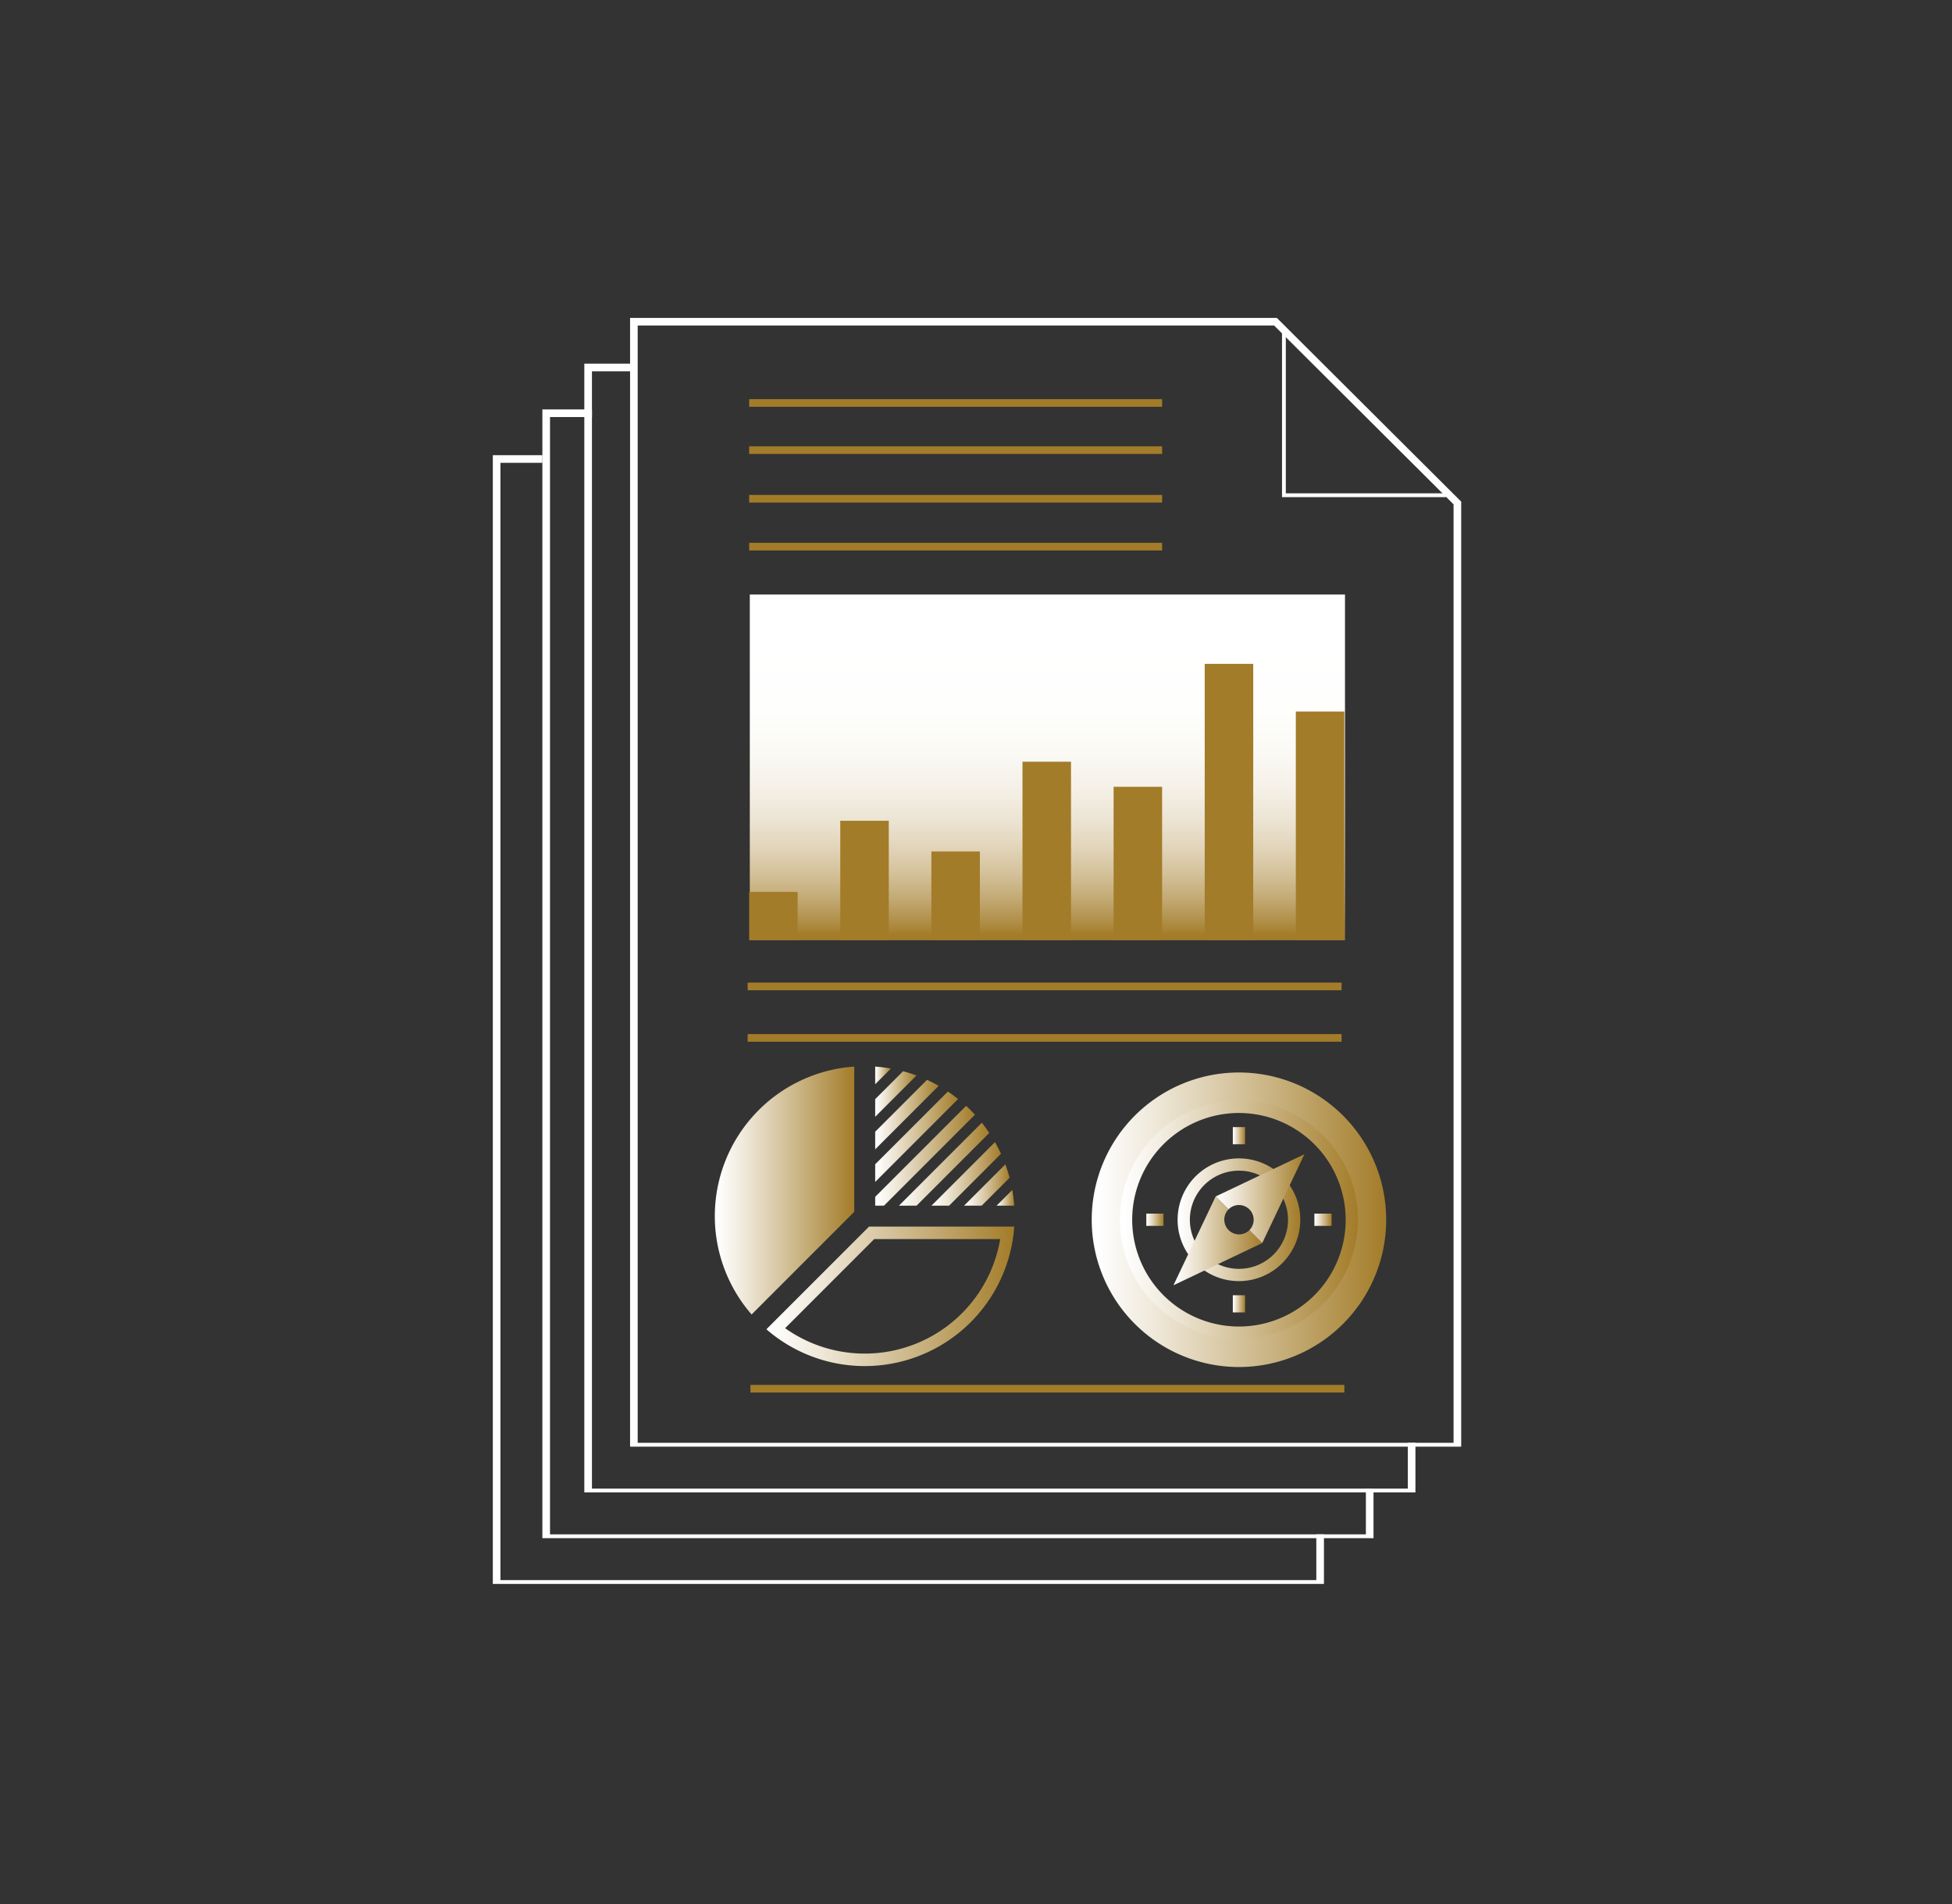 <svg xmlns="http://www.w3.org/2000/svg" xmlns:xlink="http://www.w3.org/1999/xlink" viewBox="0 0 512 499.354"><rect x="0" y="0" width="512" height="499.354" fill="#333333" stroke="none"/><defs><linearGradient id="a" x1="274.727" y1="164.652" x2="274.727" y2="245.293" gradientUnits="userSpaceOnUse"><stop offset="0.018" stop-color="#fff"/><stop offset="0.27" stop-color="#fefefd"/><stop offset="0.412" stop-color="#faf9f4"/><stop offset="0.526" stop-color="#f5f0e7"/><stop offset="0.626" stop-color="#ece4d3"/><stop offset="0.717" stop-color="#e1d4b9"/><stop offset="0.8" stop-color="#d4c19a"/><stop offset="0.879" stop-color="#c3aa75"/><stop offset="0.951" stop-color="#b1904a"/><stop offset="1" stop-color="#a37c29"/></linearGradient><linearGradient id="b" x1="187.492" y1="312.204" x2="224.071" y2="312.204" gradientUnits="userSpaceOnUse"><stop offset="0.018" stop-color="#fff"/><stop offset="0.216" stop-color="#efe8d9"/><stop offset="0.656" stop-color="#c5ad78"/><stop offset="1" stop-color="#a37c29"/></linearGradient><linearGradient id="c" x1="201.022" y1="339.948" x2="266.028" y2="339.948" xlink:href="#b"/><linearGradient id="d" x1="252.861" y1="310.754" x2="264.812" y2="310.754" xlink:href="#b"/><linearGradient id="e" x1="235.782" y1="305.298" x2="259.487" y2="305.298" xlink:href="#b"/><linearGradient id="f" x1="261.401" y1="314.115" x2="266.028" y2="314.115" xlink:href="#b"/><linearGradient id="g" x1="244.322" y1="307.84" x2="262.557" y2="307.84" xlink:href="#b"/><linearGradient id="h" x1="229.557" y1="286.892" x2="240.394" y2="286.892" xlink:href="#b"/><linearGradient id="i" x1="229.557" y1="298.094" x2="251.304" y2="298.094" xlink:href="#b"/><linearGradient id="j" x1="229.557" y1="292.289" x2="246.221" y2="292.289" xlink:href="#b"/><linearGradient id="k" x1="229.557" y1="303.086" x2="255.729" y2="303.086" xlink:href="#b"/><linearGradient id="l" x1="229.557" y1="282.014" x2="233.672" y2="282.014" xlink:href="#b"/><linearGradient id="m" x1="286.351" y1="319.867" x2="363.589" y2="319.867" xlink:href="#b"/><linearGradient id="n" x1="308.879" y1="319.867" x2="341.061" y2="319.867" xlink:href="#b"/><linearGradient id="o" x1="293.753" y1="319.867" x2="356.187" y2="319.867" xlink:href="#b"/><linearGradient id="p" x1="323.361" y1="297.821" x2="326.579" y2="297.821" xlink:href="#b"/><linearGradient id="q" x1="300.672" y1="319.867" x2="305.178" y2="319.867" xlink:href="#b"/><linearGradient id="r" x1="323.361" y1="341.912" x2="326.579" y2="341.912" xlink:href="#b"/><linearGradient id="s" x1="344.762" y1="319.867" x2="349.268" y2="319.867" xlink:href="#b"/><linearGradient id="t" x1="307.789" y1="325.401" x2="331.081" y2="325.401" xlink:href="#b"/><linearGradient id="u" x1="318.863" y1="314.33" x2="342.151" y2="314.33" xlink:href="#b"/></defs><title>Prioritized ScorecardScopeart</title><polygon points="129.764 414.867 129.764 119.867 141.764 119.867 141.764 120.867 130.764 120.867 130.764 414.867 345.764 414.867 345.764 402.867 346.764 402.867 346.764 414.867 129.764 414.867" fill="#fff" stroke="#fff" stroke-miterlimit="10"/><polygon points="142.764 402.867 142.764 107.867 154.764 107.867 154.764 108.867 143.764 108.867 143.764 402.867 358.764 402.867 358.764 390.867 359.764 390.867 359.764 402.867 142.764 402.867" fill="#fff" stroke="#fff" stroke-miterlimit="10"/><polygon points="153.764 390.867 153.764 95.867 165.764 95.867 165.764 96.867 154.764 96.867 154.764 390.867 369.764 390.867 369.764 378.867 370.764 378.867 370.764 390.867 153.764 390.867" fill="#fff" stroke="#fff" stroke-miterlimit="10"/><path d="M165.764,378.867v-295H334.705l48.059,47.886V378.867Zm1,0h215V132.052l-47.36-47.185H166.764Z" fill="#fff" stroke="#fff" stroke-miterlimit="10"/><polygon points="336.264 130.367 336.264 87.367 337.264 87.367 337.264 129.367 379.264 129.367 379.264 130.367 336.264 130.367" fill="#fff"/><rect x="196.67" y="155.91" width="156.115" height="90.655" fill="url(#a)"/><rect x="196.499" y="233.902" width="12.726" height="12.664" fill="#a37c29"/><rect x="220.397" y="215.235" width="12.726" height="31.33" fill="#a37c29"/><rect x="244.294" y="223.293" width="12.726" height="23.272" fill="#a37c29"/><rect x="268.193" y="199.75" width="12.726" height="46.815" fill="#a37c29"/><rect x="292.091" y="206.327" width="12.726" height="40.238" fill="#a37c29"/><rect x="315.99" y="174.09" width="12.726" height="72.476" fill="#a37c29"/><rect x="339.888" y="186.602" width="12.726" height="59.963" fill="#a37c29"/><line x1="196.499" y1="105.677" x2="304.817" y2="105.677" fill="#a37c29" stroke="#a37c29" stroke-miterlimit="10" stroke-width="2"/><line x1="196.498" y1="118.042" x2="304.817" y2="118.042" fill="#a37c29" stroke="#a37c29" stroke-miterlimit="10" stroke-width="2"/><line x1="196.498" y1="130.794" x2="304.817" y2="130.794" fill="#a37c29" stroke="#a37c29" stroke-miterlimit="10" stroke-width="2"/><line x1="196.498" y1="143.352" x2="304.817" y2="143.352" fill="#a37c29" stroke="#a37c29" stroke-miterlimit="10" stroke-width="2"/><line x1="196.841" y1="364.177" x2="352.614" y2="364.177" fill="#a37c29" stroke="#a37c29" stroke-miterlimit="10" stroke-width="2"/><line x1="196.113" y1="258.677" x2="351.887" y2="258.677" fill="#a37c29" stroke="#a37c29" stroke-miterlimit="10" stroke-width="2"/><line x1="196.113" y1="272.177" x2="351.887" y2="272.177" fill="#a37c29" stroke="#a37c29" stroke-miterlimit="10" stroke-width="2"/><path d="M224.071,279.7a39.304,39.304,0,0,0-26.928,65.006l26.928-26.928Z" fill="url(#b)"/><path d="M262.348,324.931a36.036,36.036,0,0,1-56.411,23.369L229.305,324.931h33.043m3.68-3.272H227.949l-26.927,26.928a39.304,39.304,0,0,0,65.006-26.928Z" fill="url(#c)"/><path d="M264.812,308.848q-.476-1.792-1.114-3.513l-10.837,10.837h4.627Z" fill="url(#d)"/><path d="M235.782,316.172h4.627l19.077-19.077q-.923-1.378-1.956-2.671Z" fill="url(#e)"/><path d="M266.028,316.172a39.237,39.237,0,0,0-.513-4.115l-4.115,4.115h4.627Z" fill="url(#f)"/><path d="M262.557,302.564q-.72-1.567-1.57-3.057l-16.665,16.665h4.627Z" fill="url(#g)"/><path d="M240.394,282.03q-1.722-.635-3.514-1.114l-7.323,7.324v4.627Z" fill="url(#h)"/><path d="M251.304,288.198q-1.292-1.033-2.671-1.956l-19.077,19.077v4.628Z" fill="url(#i)"/><path d="M246.221,284.742q-1.49-.849-3.058-1.57l-13.607,13.608v4.627Z" fill="url(#j)"/><path d="M255.729,292.313q-1.108-1.204-2.314-2.314L229.557,313.858v2.314h2.314Z" fill="url(#k)"/><path d="M229.557,284.328l4.115-4.115a39.255,39.255,0,0,0-4.115-.513Z" fill="url(#l)"/><path d="M324.97,281.247A38.619,38.619,0,1,0,363.589,319.867,38.619,38.619,0,0,0,324.97,281.247Zm0,68.227a29.608,29.608,0,1,1,29.608-29.608A29.61,29.61,0,0,1,324.97,349.475Z" fill="url(#m)"/><path d="M324.97,335.958a16.091,16.091,0,1,1,16.091-16.091A16.109,16.109,0,0,1,324.97,335.958Zm0-28.964a12.873,12.873,0,1,0,12.873,12.873A12.887,12.887,0,0,0,324.97,306.993Z" fill="url(#n)"/><path d="M324.97,351.084A31.217,31.217,0,1,1,356.187,319.867,31.252,31.252,0,0,1,324.97,351.084Zm0-59.216a27.999,27.999,0,1,0,27.999,27.999A28.03,28.03,0,0,0,324.97,291.868Z" fill="url(#o)"/><rect x="323.361" y="295.569" width="3.218" height="4.506" fill="url(#p)"/><rect x="300.672" y="318.257" width="4.506" height="3.218" fill="url(#q)"/><rect x="323.361" y="339.659" width="3.218" height="4.506" fill="url(#r)"/><rect x="344.762" y="318.257" width="4.506" height="3.218" fill="url(#s)"/><path d="M327.702,322.596H327.701a3.862,3.862,0,0,1-5.462-5.461v-.001l-3.377-3.377-11.074,23.288,23.293-11.069Z" fill="url(#t)"/><path d="M327.701,317.135a3.862,3.862,0,0,1,.001,5.461l3.38,3.38,11.07-23.293-23.288,11.073,3.377,3.377A3.862,3.862,0,0,1,327.701,317.135Z" fill="url(#u)"/></svg>